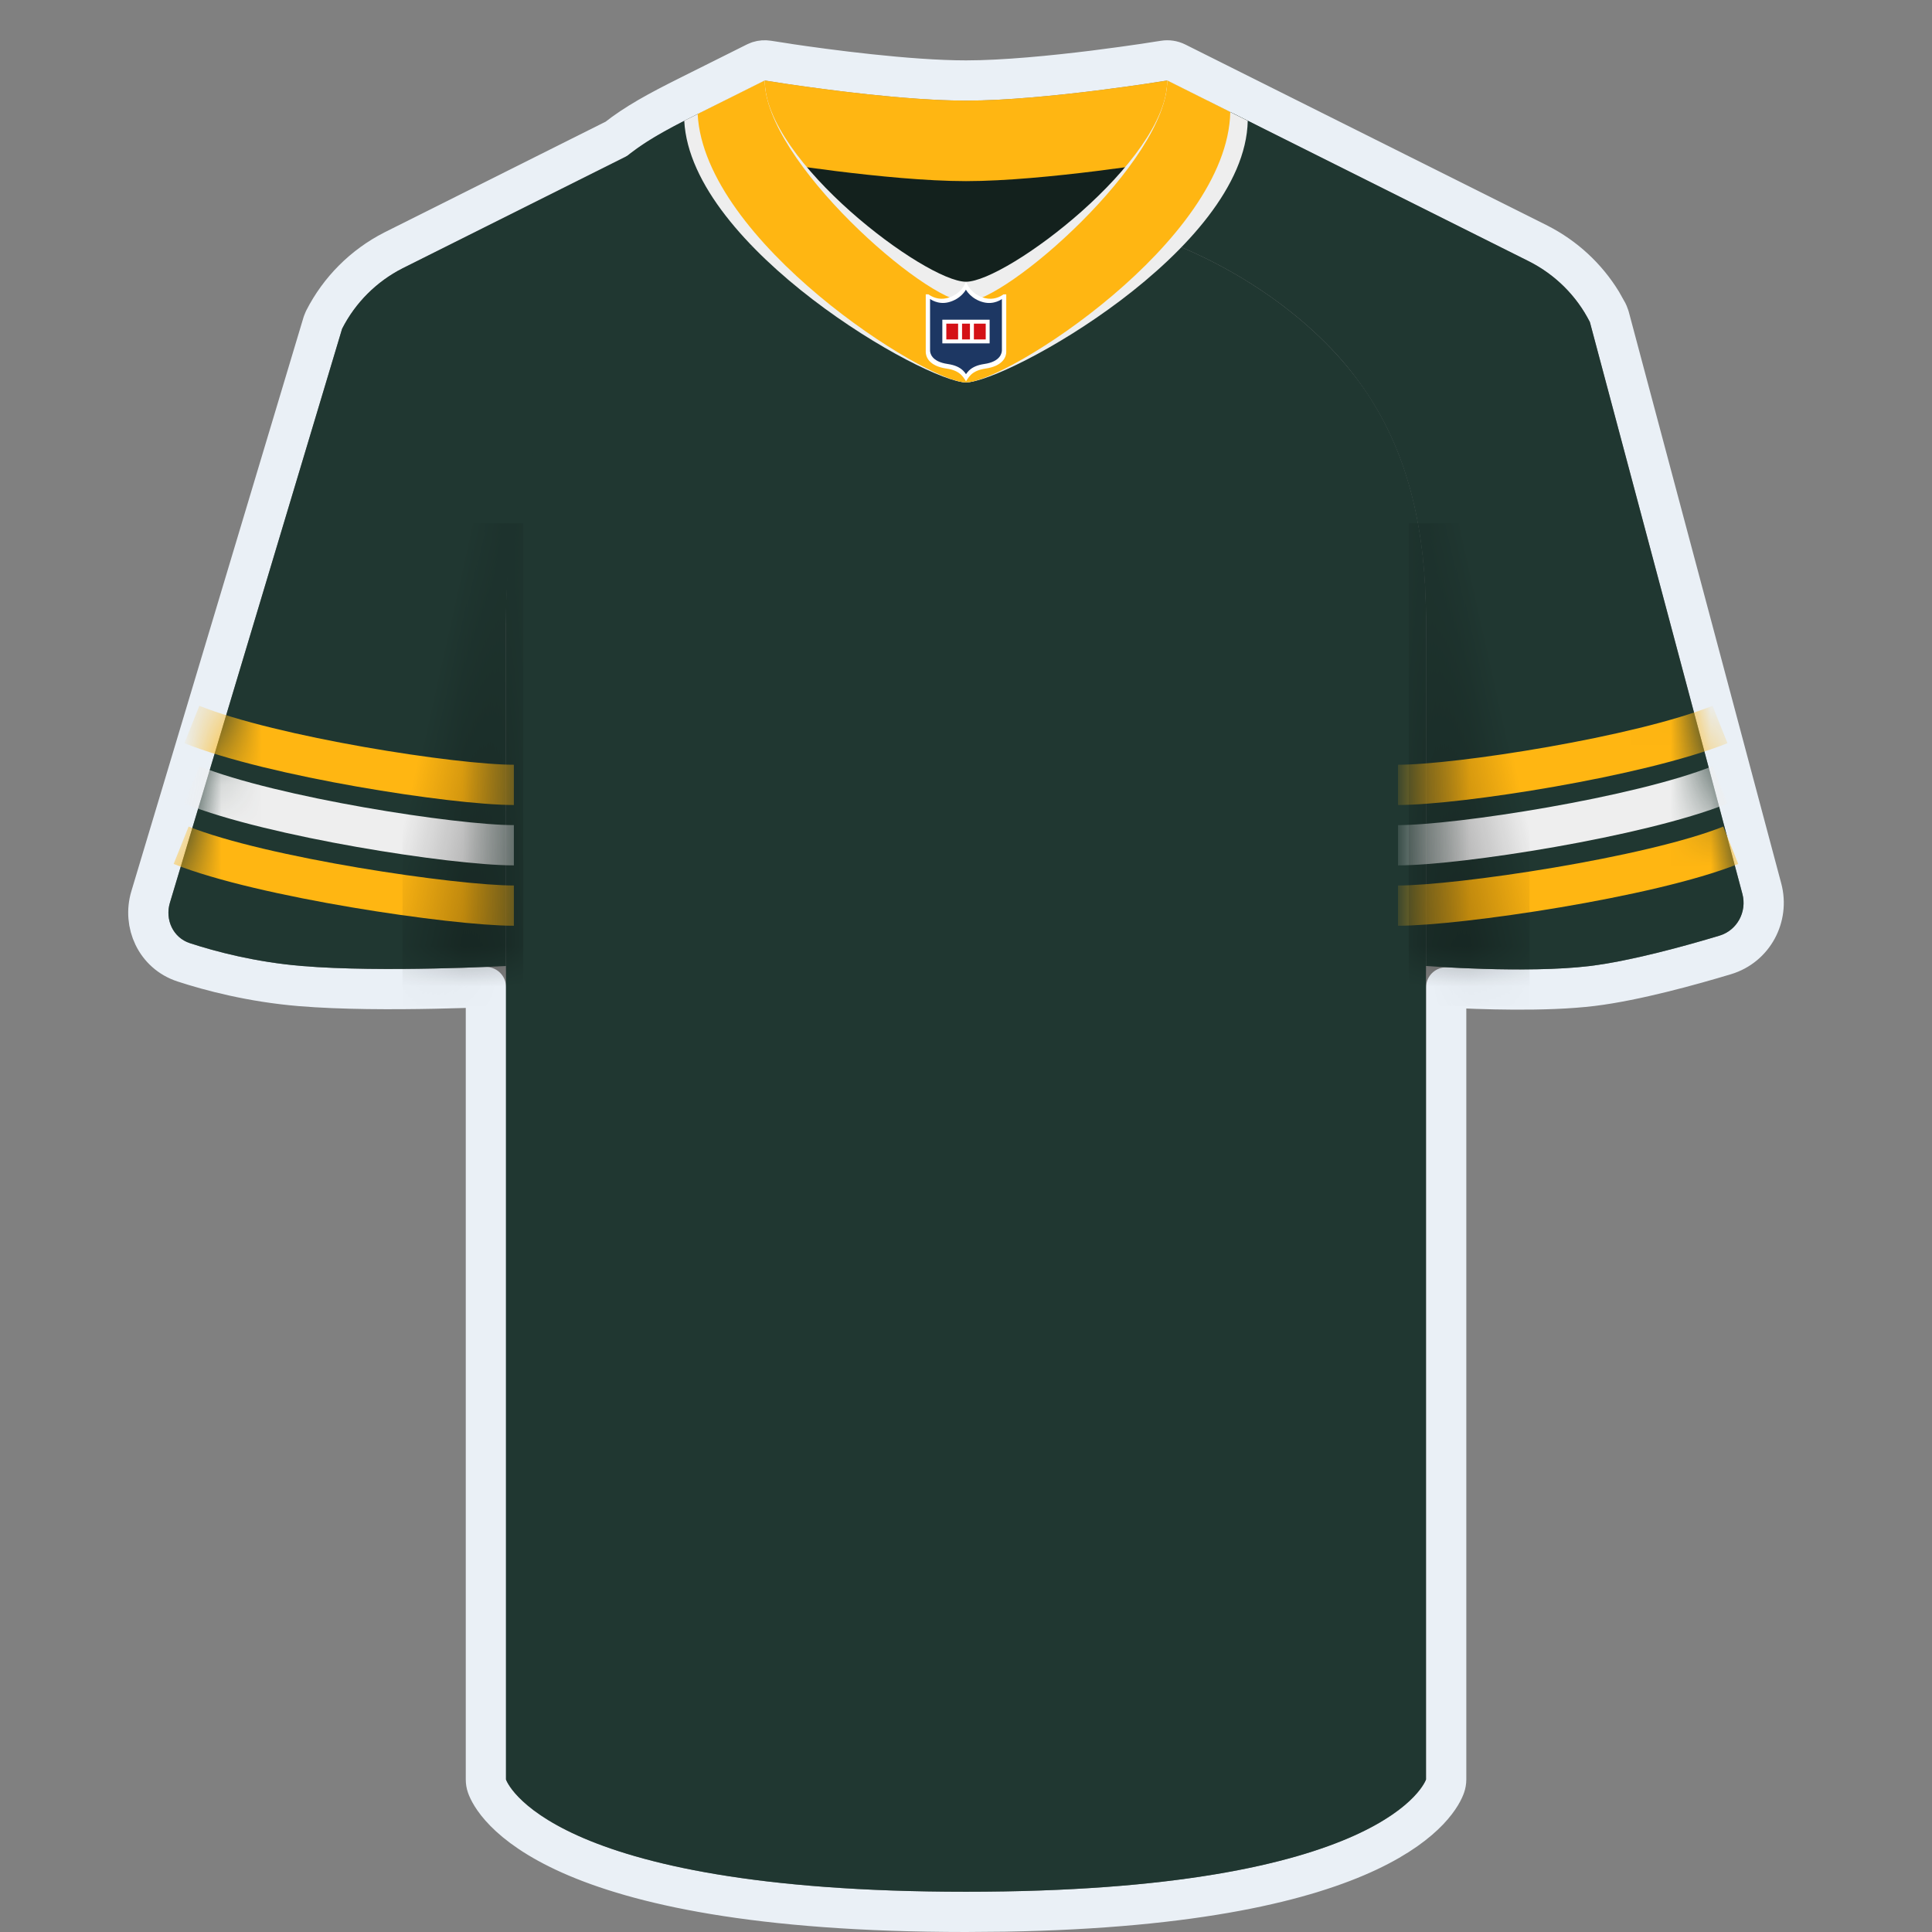 <svg width="48" height="48" viewBox="0 0 48 48" fill="none" xmlns="http://www.w3.org/2000/svg">
<rect x="0" y="0" width="48" height="48" fill="#808080" stroke="none"/>
<path d="M28.919 1.507C29.023 1.49 29.13 1.506 29.225 1.553L38.224 6.053L38.227 6.055C38.874 6.385 39.415 6.886 39.793 7.502L39.945 7.773L39.982 7.871L43.772 22.079C43.957 22.776 43.571 23.511 42.863 23.725C42.022 23.978 40.632 24.365 39.562 24.496C38.394 24.639 36.764 24.578 35.93 24.532V44.212C35.93 44.267 35.92 44.322 35.902 44.374C35.789 44.704 34.573 47.328 24.958 47.492L24.001 47.5C13.544 47.5 12.225 44.734 12.1 44.377C12.081 44.324 12.072 44.268 12.072 44.212V24.523C11.751 24.537 11.305 24.552 10.797 24.562C9.776 24.583 8.486 24.584 7.459 24.498C6.25 24.397 5.219 24.123 4.565 23.909C3.865 23.68 3.546 22.943 3.742 22.287L8.021 8.023L8.055 7.94C8.432 7.201 9.034 6.599 9.773 6.222L9.777 6.22L15.313 3.449C15.796 3.067 16.346 2.768 17.096 2.393C17.1 2.39 17.106 2.388 17.11 2.386L18.777 1.553L18.849 1.523C18.922 1.5 19 1.494 19.077 1.506L19.582 1.584L19.581 1.585C20.531 1.726 22.572 2 24.001 2C24.95 2 26.174 1.878 27.175 1.754C27.672 1.692 28.109 1.63 28.422 1.584C28.578 1.561 28.703 1.541 28.788 1.527C28.831 1.521 28.865 1.515 28.887 1.512C28.898 1.51 28.906 1.509 28.911 1.508C28.914 1.507 28.917 1.507 28.918 1.507H28.919Z" stroke="#EAF0F6" stroke-linejoin="round"/>
<rect x="19" y="4" width="10" height="5" fill="#203731"/>
<rect opacity="0.4" x="19" y="4" width="10" height="5" fill="black"/>
<path d="M29 2C29 2 25.962 2.5 24 2.5C22.038 2.5 19 2 19 2V4C19 4 22.038 4.5 24 4.5C25.962 4.5 29 4 29 4V2Z" fill="#FFB612"/>
<path d="M12.571 15.5C12.571 13.495 12.935 11.537 14.061 9.878C15.187 8.22 16.786 6.938 18.65 6.2C17.941 5.266 17.487 4.163 17.333 3L10 6.667C9.354 6.996 8.829 7.521 8.5 8.167L4.221 22.43C4.095 22.852 4.302 23.297 4.72 23.433C5.349 23.639 6.34 23.903 7.5 24C9.5 24.167 12.571 24 12.571 24V15.5Z" fill="#203731"/>
<path d="M42.719 23.246C43.16 23.113 43.407 22.653 43.289 22.208L39.5 8C39.171 7.354 38.646 6.829 38 6.5L30.567 2.783C30.428 3.957 29.979 5.073 29.267 6.017C31.149 6.743 32.767 8.021 33.909 9.684C35.051 11.347 35.426 13.316 35.428 15.333V24C35.428 24 37.922 24.193 39.5 24C40.524 23.875 41.878 23.499 42.719 23.246Z" fill="#203731"/>
<path fill-rule="evenodd" clip-rule="evenodd" d="M29 6C28 7 27.921 7.043 27 7.5C26.079 7.957 24.986 8.65 23.958 8.65C22.93 8.65 21.921 7.957 21 7.5C20.079 7.043 19.622 6.819 19 6C17.134 6.739 15.183 8.04 14.056 9.702C12.93 11.363 12.567 13.326 12.571 15.333V44.212C12.571 44.212 13.522 47 24 47C34.478 47 35.428 44.212 35.428 44.212V15.333C35.426 13.316 35.051 11.347 33.909 9.684C32.767 8.021 30.882 6.726 29 6Z" fill="#203731"/>
<path d="M12.571 19.193L12.571 11.139C12.567 9.132 12.93 7.347 14.056 5.685C15.179 4.028 15.665 3.668 17.32 2.84C17.324 2.838 17.329 2.835 17.333 2.833C17.482 4.005 18.293 5.073 19 6C17.138 6.739 15.186 8.054 14.061 9.711C12.935 11.37 12.571 13.328 12.571 15.333L12.571 19.193Z" fill="#203731"/>
<path d="M35.428 15.333V11.048C35.426 9.03 35.051 7.33 33.909 5.667C32.771 4.011 32.337 3.669 30.685 2.843C30.679 2.84 30.673 2.837 30.667 2.833L30.663 2.832C30.634 2.817 30.604 2.803 30.57 2.789L30.564 2.802C30.423 3.969 29.709 5.062 29 6C30.882 6.726 32.767 8.021 33.909 9.684C35.051 11.346 35.425 13.318 35.428 15.333Z" fill="#203731"/>
<path fill-rule="evenodd" clip-rule="evenodd" d="M31 3C30.934 6.217 25 9.5 24 9.5C23 9.5 17.167 6.167 17 3L19 2C19 4 23 8.5 23.999 8.5C24.999 8.5 29 4 29 2L31 3Z" fill="#EEEEEE"/>
<path fill-rule="evenodd" clip-rule="evenodd" d="M30 2.5C29.934 5.717 25 9.5 24 9.5C23 9.5 18.167 5.667 18 2.5L19 2C19 4 23 7 24 7C25 7 29 4 29 2L30 2.5Z" fill="#EEEEEE"/>
<path fill-rule="evenodd" clip-rule="evenodd" d="M30.566 2.783C30.5 6 25 9.5 24 9.5C23 9.5 17.5 6 17.333 2.833L19 2C19 4 23 7.5 24 7.5C24.999 7.5 29 4 29 2L30.566 2.783Z" fill="#FFB612"/>
<mask id="mask0_1334_31942" style="mask-type:alpha" maskUnits="userSpaceOnUse" x="29" y="2" width="15" height="23">
<path d="M42.719 23.246C43.16 23.113 43.407 22.653 43.289 22.208L39.5 8C39.171 7.354 38.646 6.829 38 6.5L30.567 2.783C30.428 3.957 29.979 5.073 29.267 6.017C31.149 6.743 32.767 8.021 33.909 9.684C35.051 11.347 35.426 13.316 35.428 15.333V24C35.428 24 37.922 24.193 39.5 24C40.524 23.875 41.878 23.499 42.719 23.246Z" fill="#00338D"/>
</mask>
<g mask="url(#mask0_1334_31942)">
<path d="M34.733 22.5C36.233 22.5 41 21.8 43 21" stroke="#FFB612"/>
<path d="M34.733 21C36.233 21 40.733 20.3 42.733 19.5" stroke="#EEEEEE"/>
<path d="M34.733 19.5C36.233 19.5 40.733 18.8 42.733 18" stroke="#FFB612"/>
</g>
<mask id="mask1_1334_31942" style="mask-type:alpha" maskUnits="userSpaceOnUse" x="4" y="3" width="15" height="22">
<path d="M12.571 15.5C12.571 13.495 12.935 11.537 14.061 9.878C15.187 8.22 16.786 6.938 18.65 6.2C17.941 5.266 17.487 4.163 17.333 3L10 6.667C9.354 6.996 8.829 7.521 8.5 8.167L4.221 22.43C4.095 22.852 4.302 23.297 4.72 23.433C5.349 23.639 6.34 23.903 7.5 24C9.5 24.167 12.571 24 12.571 24V15.5Z" fill="#00338D"/>
</mask>
<g mask="url(#mask1_1334_31942)">
<path d="M12.767 22.5C11.267 22.5 6.5 21.8 4.5 21" stroke="#FFB612"/>
<path d="M12.767 21C11.267 21 6.767 20.3 4.767 19.5" stroke="#EEEEEE"/>
<path d="M12.767 19.5C11.267 19.5 6.767 18.8 4.767 18" stroke="#FFB612"/>
</g>
<mask id="mask2_1334_31942" style="mask-type:alpha" maskUnits="userSpaceOnUse" x="29" y="2" width="15" height="23">
<path d="M42.719 23.246C43.16 23.113 43.407 22.653 43.289 22.208L39.5 8C39.171 7.354 38.646 6.829 38 6.5L30.567 2.783C30.428 3.957 29.979 5.073 29.267 6.017C31.149 6.743 32.767 8.021 33.909 9.684C35.051 11.347 35.426 13.316 35.428 15.333V24C35.428 24 37.922 24.193 39.5 24C40.524 23.875 41.878 23.499 42.719 23.246Z" fill="#00338D"/>
</mask>
<g mask="url(#mask2_1334_31942)">
<rect x="35" y="13" width="3" height="12" fill="url(#paint0_linear_1334_31942)"/>
</g>
<mask id="mask3_1334_31942" style="mask-type:alpha" maskUnits="userSpaceOnUse" x="4" y="3" width="15" height="22">
<path d="M12.571 15.5C12.571 13.495 12.935 11.537 14.061 9.878C15.187 8.22 16.786 6.938 18.65 6.2C17.941 5.266 17.487 4.163 17.333 3L10 6.667C9.354 6.996 8.829 7.521 8.5 8.167L4.221 22.43C4.095 22.852 4.302 23.297 4.72 23.433C5.349 23.639 6.34 23.903 7.5 24C9.5 24.167 12.571 24 12.571 24V15.5Z" fill="#00338D"/>
</mask>
<g mask="url(#mask3_1334_31942)">
<rect width="3" height="12" transform="matrix(-1 0 0 1 13 13)" fill="url(#paint1_linear_1334_31942)"/>
</g>
<path fill-rule="evenodd" clip-rule="evenodd" d="M24.931 7.313C24.848 7.375 24.682 7.459 24.473 7.407C24.104 7.316 24 7 24 7C24 7 23.896 7.316 23.528 7.407C23.316 7.459 23.153 7.374 23.066 7.313H23V8.741C23 8.786 23.011 8.87 23.08 8.956C23.167 9.06 23.313 9.128 23.515 9.157C23.678 9.18 23.796 9.231 23.879 9.312C23.942 9.371 24 9.474 24 9.474C24 9.474 24.061 9.369 24.121 9.312C24.205 9.231 24.324 9.181 24.485 9.157C24.687 9.128 24.833 9.059 24.92 8.955C24.99 8.87 25 8.785 25 8.742V7.314H24.934" fill="white"/>
<path fill-rule="evenodd" clip-rule="evenodd" d="M24.892 7.429C24.892 7.429 24.702 7.577 24.434 7.51C24.121 7.431 23.998 7.197 23.998 7.197C23.998 7.197 23.877 7.431 23.563 7.51C23.299 7.576 23.107 7.427 23.107 7.427V8.707C23.107 8.76 23.13 8.984 23.549 9.044C23.715 9.068 23.838 9.121 23.926 9.206C23.958 9.237 23.982 9.268 24 9.297C24.019 9.268 24.043 9.238 24.074 9.206C24.163 9.121 24.286 9.068 24.45 9.044C24.869 8.984 24.889 8.758 24.892 8.707V7.427" fill="#1D3763"/>
<path d="M24.587 7.943H23.412V8.531H24.587V7.943Z" fill="white"/>
<path d="M23.804 8.041H23.511V8.433H23.804V8.041Z" fill="#D41116"/>
<path d="M24.098 8.041H23.902V8.433H24.098V8.041Z" fill="#D41116"/>
<path d="M24.49 8.041H24.196V8.433H24.49V8.041Z" fill="#D41116"/>
<defs>
<linearGradient id="paint0_linear_1334_31942" x1="37" y1="16" x2="32.5" y2="17" gradientUnits="userSpaceOnUse">
<stop offset="0.003" stop-opacity="0"/>
<stop offset="1" stop-opacity="0.6"/>
</linearGradient>
<linearGradient id="paint1_linear_1334_31942" x1="2" y1="3" x2="-2.5" y2="4" gradientUnits="userSpaceOnUse">
<stop offset="0.003" stop-opacity="0"/>
<stop offset="1" stop-opacity="0.6"/>
</linearGradient>
</defs>
</svg>
